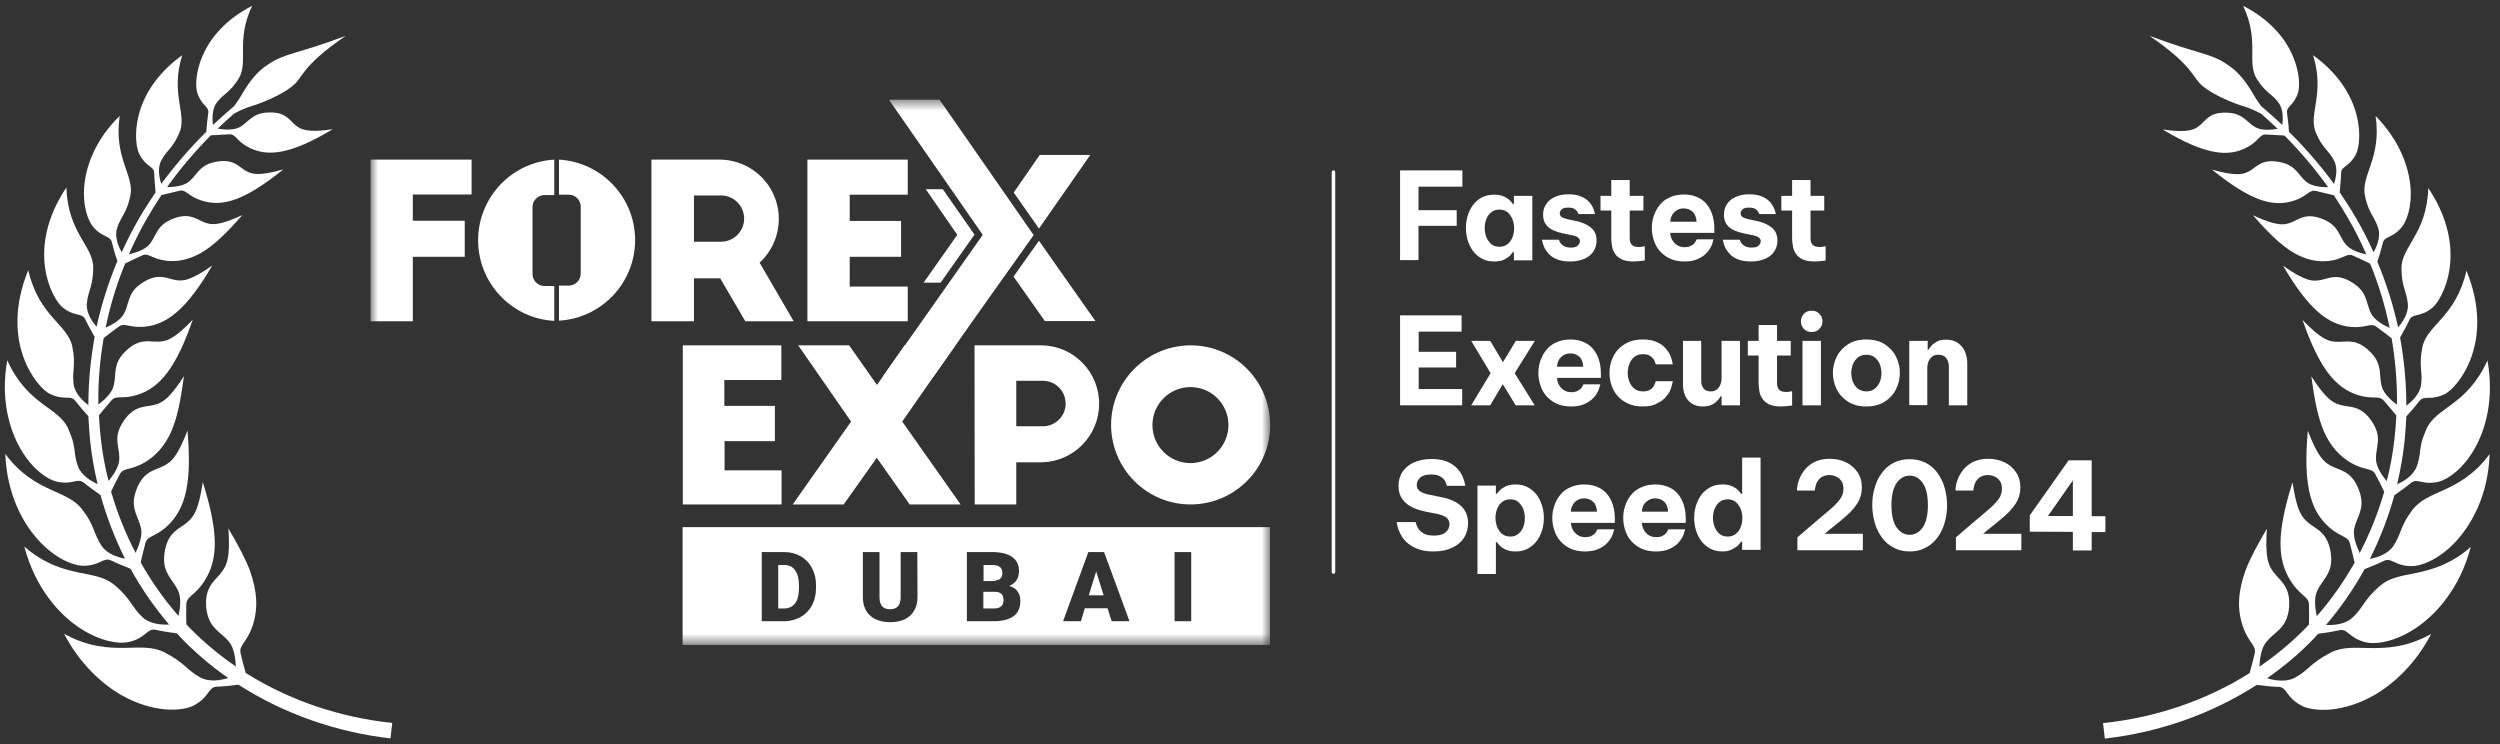 <svg width="215" height="64" viewBox="0 0 215 64" fill="none" xmlns="http://www.w3.org/2000/svg">
<rect x="0" y="0" width="215" height="64" fill="#333333" stroke="none"/>
<g clip-path="url(#clip0_10_39)">
<path d="M29.74 3.078C25.561 4.662 24.483 4.544 23.017 5.572C22.191 6.094 21.5 6.936 20.894 7.964C20.624 8.436 20.355 8.824 20.152 9.11C19.529 9.632 18.922 10.188 18.316 10.745C18.248 10.273 18.215 9.38 18.653 8.807C19.259 8.015 19.765 7.981 20.523 6.768C21.399 5.336 20.253 3.516 21.686 0.5C16.985 2.909 16.631 6.953 16.968 7.981C17.338 9.127 17.996 9.127 17.911 9.717C17.827 10.29 17.76 10.947 17.743 11.334C16.344 12.716 15.047 14.215 13.867 15.816C13.716 15.344 13.514 14.468 13.867 13.811C14.339 12.901 14.862 12.766 15.434 11.402C16.108 9.784 14.626 8.116 15.67 4.746C11.121 8.032 11.475 12.311 11.997 13.289C12.587 14.401 13.244 14.266 13.261 14.889C13.278 15.479 13.345 16.119 13.379 16.541C12.89 17.265 12.418 17.99 11.98 18.748C11.424 19.708 10.919 20.686 10.464 21.697C10.211 21.242 9.84 20.399 10.059 19.658C10.262 18.984 10.548 18.647 10.818 18.074C10.953 17.771 11.087 17.4 11.205 16.861C11.593 15.075 9.756 13.643 10.295 9.969C8.206 11.991 7.397 14.266 7.246 16.002C7.094 17.737 7.583 18.984 7.987 19.473C8.813 20.483 9.47 20.214 9.621 20.837C9.756 21.41 9.942 22.034 10.093 22.455C9.335 24.274 8.728 26.162 8.307 28.099C7.953 27.695 7.414 26.937 7.465 26.145C7.549 25.033 8.004 24.679 8.021 23.044C8.038 21.14 5.83 20.062 5.712 16.119C2.14 21.461 4.499 25.724 5.375 26.431C6.437 27.274 7.043 26.869 7.33 27.459C7.583 27.998 7.903 28.554 8.139 28.976C7.785 30.913 7.599 32.868 7.599 34.839C7.145 34.502 6.454 33.862 6.336 33.07C6.167 31.907 6.555 31.452 6.218 29.801C5.813 27.863 3.353 27.24 2.427 23.23C-0.101 29.481 3.235 33.356 4.263 33.862C5.527 34.485 6.049 33.929 6.471 34.468C6.841 34.94 7.263 35.429 7.599 35.8C7.633 36.507 7.684 37.215 7.751 37.923C7.886 39.169 8.105 40.416 8.391 41.629C7.852 41.394 7.027 40.905 6.723 40.147C6.42 39.372 6.471 38.849 6.302 38.091C6.218 37.737 6.083 37.367 5.864 36.861C5.022 34.974 2.393 34.89 0.624 30.981C0.034 34.233 0.775 36.895 1.77 38.613C2.814 40.416 4.129 41.242 4.836 41.41C6.252 41.747 6.639 41.057 7.212 41.511C7.684 41.899 8.206 42.27 8.644 42.573C9.166 44.46 9.874 46.297 10.75 48.049C10.144 47.931 9.217 47.645 8.745 46.954C8.038 45.909 8.189 45.286 7.094 43.837C6.437 42.977 5.527 42.64 4.348 42.101C3.219 41.579 1.77 40.821 0.455 39.035C0.59 42.59 2.039 45.151 3.471 46.634C4.92 48.15 6.42 48.656 7.145 48.656C8.661 48.656 8.88 47.881 9.554 48.201C10.11 48.47 10.7 48.706 11.222 48.908C12.166 50.627 13.278 52.228 14.541 53.711C13.901 53.744 12.924 53.677 12.284 53.104C11.323 52.228 11.323 51.571 9.891 50.341C9.032 49.616 8.038 49.498 6.723 49.228C5.476 48.959 3.825 48.521 2.09 47.004C3.033 50.577 5.089 52.851 6.892 54.031C8.728 55.227 10.346 55.395 11.087 55.21C12.604 54.856 12.637 53.997 13.396 54.165C14.002 54.3 14.643 54.401 15.215 54.469C15.316 54.57 15.418 54.671 15.502 54.789C16.766 56.103 18.147 57.283 19.63 58.31C19.007 58.496 18.029 58.681 17.254 58.277C16.075 57.653 15.906 56.996 14.171 56.12L14.154 56.103C13.109 55.581 12.081 55.699 10.7 55.716C9.386 55.732 7.599 55.665 5.51 54.502C6.841 57.047 8.678 58.748 10.396 59.759C13.345 61.428 15.788 61.124 16.631 60.686C18.063 59.945 17.861 59.086 18.653 59.052C19.276 59.035 19.916 58.968 20.506 58.883C24.415 61.394 28.948 62.978 33.581 63.5L33.733 62.169C29.285 61.714 24.904 60.248 21.13 57.872C20.961 57.283 20.826 56.76 20.692 56.187C20.523 55.48 21.231 55.278 21.719 53.828C22.208 52.379 22.14 50.88 21.483 49.043C21.079 47.982 20.489 46.903 19.647 45.454C19.799 47.948 19.563 48.639 18.889 49.414C18.349 50.037 17.49 50.661 17.776 52.548C17.776 52.565 17.776 52.598 17.793 52.615C18.046 54.081 19.04 54.368 19.697 55.193C20.152 55.749 20.253 56.693 20.287 57.316C18.872 56.356 17.541 55.244 16.328 54.014C16.226 53.913 16.125 53.812 16.024 53.694C16.007 53.087 16.007 52.565 16.024 51.975C16.041 51.267 16.749 51.251 17.558 50.004C18.804 48.1 18.788 45.758 17.44 41.461C17.069 43.904 16.681 44.511 15.873 45.1C15.215 45.572 14.272 45.96 14.12 47.83C14.002 49.33 14.878 49.835 15.316 50.795C15.62 51.436 15.485 52.362 15.35 52.969C14.103 51.554 13.025 50.004 12.098 48.369C12.233 47.779 12.351 47.308 12.503 46.718C12.671 46.044 13.362 46.212 14.407 45.218C16.024 43.702 16.496 41.394 16.125 37.03C15.249 39.27 14.761 39.776 13.884 40.163C13.16 40.484 12.199 40.618 11.643 42.371C11.205 43.769 11.93 44.443 12.132 45.454C12.267 46.145 11.913 47.004 11.66 47.544C10.784 45.859 10.076 44.09 9.554 42.27C9.807 41.73 10.026 41.309 10.312 40.77C10.632 40.18 11.222 40.484 12.435 39.776C13.396 39.203 14.171 38.361 14.727 37.114C15.249 35.901 15.536 34.468 15.822 32.345C14.541 34.334 13.935 34.704 13.042 34.873C12.3 35.008 11.357 34.94 10.464 36.474C10.211 36.912 10.11 37.299 10.093 37.636C10.059 38.276 10.279 38.782 10.262 39.473C10.245 40.163 9.706 40.922 9.335 41.36C9.032 40.18 8.813 38.984 8.678 37.788C8.594 37.097 8.543 36.406 8.509 35.715C8.88 35.26 9.166 34.923 9.588 34.435C10.009 33.946 10.514 34.367 11.795 33.963C13.783 33.34 15.148 31.604 16.58 27.493C14.963 29.178 14.306 29.414 13.412 29.38C12.671 29.363 11.812 29.11 10.632 30.374C9.689 31.402 10.026 32.244 9.773 33.188C9.605 33.845 8.914 34.452 8.459 34.789C8.425 32.885 8.594 30.964 8.914 29.077C9.234 28.824 9.824 28.369 10.228 28.082C10.733 27.712 11.104 28.217 12.418 28.099C14.424 27.914 16.108 26.499 18.248 22.842C16.378 24.14 15.721 24.241 14.895 24.039C14.188 23.87 13.429 23.466 12.065 24.443C10.969 25.235 11.121 26.094 10.683 26.937C10.38 27.543 9.571 27.965 9.082 28.184C9.47 26.297 10.026 24.443 10.767 22.657C11.104 22.488 11.795 22.168 12.233 21.966C12.789 21.713 13.042 22.27 14.289 22.421C15.266 22.539 16.26 22.337 17.322 21.73C18.4 21.09 19.445 20.096 20.843 18.495C18.804 19.439 18.147 19.388 17.406 19.051C16.766 18.765 16.142 18.242 14.659 18.9C14.188 19.119 13.901 19.371 13.699 19.641C13.379 20.062 13.244 20.517 12.873 20.989C12.452 21.511 11.593 21.747 11.087 21.865C11.525 20.871 11.997 19.91 12.536 18.967C12.958 18.226 13.412 17.484 13.884 16.776C14.221 16.692 14.979 16.507 15.434 16.406C16.007 16.271 16.125 16.844 17.288 17.232C19.158 17.855 21.079 17.215 24.365 14.569C22.225 15.176 21.568 15.007 20.944 14.569C20.388 14.182 19.883 13.592 18.349 13.963C17.119 14.266 16.951 15.041 16.26 15.614C15.755 16.035 14.862 16.086 14.373 16.086C15.502 14.502 16.766 13.019 18.13 11.637C18.434 11.621 19.242 11.57 19.714 11.553C20.287 11.52 20.304 12.092 21.332 12.648C23 13.541 25.022 13.272 28.611 11.115C26.454 11.435 25.831 11.166 25.291 10.66C24.803 10.205 24.432 9.565 22.899 9.683C21.669 9.784 21.382 10.492 20.624 10.93C20.051 11.25 19.175 11.132 18.72 11.065C19.175 10.627 19.647 10.188 20.136 9.767C20.607 9.514 21.13 9.279 21.568 9.144C22.494 8.891 24.28 8.116 25.072 7.459C26.117 6.701 25.73 5.824 29.74 3.078Z" fill="white"/>
<path d="M184.855 3.078C189.034 4.662 190.112 4.544 191.578 5.572C192.404 6.094 193.095 6.936 193.701 7.964C193.971 8.436 194.241 8.824 194.443 9.11C195.066 9.632 195.673 10.188 196.279 10.745C196.347 10.273 196.38 9.38 195.942 8.807C195.336 8.015 194.83 7.981 194.072 6.768C193.196 5.336 194.342 3.516 192.909 0.5C197.61 2.909 197.964 6.953 197.627 7.981C197.257 9.127 196.6 9.127 196.684 9.717C196.768 10.29 196.835 10.947 196.852 11.334C198.251 12.716 199.548 14.215 200.728 15.816C200.879 15.344 201.081 14.468 200.728 13.811C200.256 12.901 199.733 12.766 199.161 11.402C198.487 9.784 199.969 8.116 198.925 4.746C203.474 8.032 203.12 12.311 202.598 13.289C202.008 14.401 201.351 14.266 201.334 14.889C201.317 15.479 201.25 16.119 201.216 16.541C201.705 17.265 202.177 17.99 202.615 18.748C203.171 19.708 203.676 20.686 204.131 21.697C204.384 21.242 204.755 20.399 204.536 19.658C204.333 18.984 204.047 18.647 203.777 18.074C203.643 17.771 203.508 17.4 203.39 16.861C203.002 15.075 204.839 13.643 204.3 9.969C206.338 12.042 207.147 14.316 207.299 16.052C207.451 17.788 206.962 19.034 206.558 19.523C205.732 20.534 205.075 20.264 204.923 20.888C204.788 21.461 204.603 22.084 204.451 22.505C205.21 24.325 205.816 26.212 206.237 28.15C206.591 27.745 207.13 26.987 207.08 26.195C206.996 25.083 206.541 24.73 206.524 23.095C206.507 21.191 208.714 20.113 208.832 16.17C212.404 21.511 210.045 25.774 209.169 26.482C208.108 27.324 207.501 26.92 207.215 27.51C206.962 28.049 206.642 28.605 206.406 29.026C206.76 30.964 206.945 32.918 206.945 34.89C207.4 34.553 208.091 33.912 208.209 33.12C208.377 31.958 207.99 31.503 208.327 29.852C208.731 27.914 211.191 27.291 212.118 23.28C214.645 29.498 211.309 33.356 210.281 33.879C209.018 34.502 208.495 33.946 208.074 34.485C207.703 34.957 207.282 35.446 206.945 35.816C206.911 36.524 206.861 37.232 206.793 37.939C206.659 39.186 206.44 40.433 206.153 41.646C206.692 41.41 207.518 40.922 207.821 40.163C208.125 39.389 208.074 38.866 208.242 38.108C208.327 37.754 208.461 37.383 208.681 36.878C209.523 34.991 212.152 34.907 213.921 30.997C214.51 34.249 213.786 36.912 212.792 38.63C211.747 40.433 210.433 41.259 209.725 41.427C208.31 41.764 207.922 41.073 207.349 41.528C206.878 41.916 206.355 42.287 205.917 42.59C205.395 44.477 204.687 46.314 203.811 48.066C204.418 47.948 205.344 47.661 205.816 46.971C206.524 45.926 206.372 45.303 207.467 43.854C208.125 42.994 209.034 42.657 210.214 42.118C211.343 41.596 212.792 40.837 214.106 39.051C213.988 42.607 212.539 45.168 211.107 46.667C209.658 48.184 208.158 48.689 207.434 48.689C205.917 48.689 205.698 47.914 205.024 48.234C204.468 48.504 203.878 48.74 203.356 48.942C202.413 50.661 201.3 52.261 200.037 53.744C200.677 53.778 201.654 53.711 202.295 53.138C203.255 52.261 203.255 51.604 204.687 50.374C205.547 49.65 206.541 49.532 207.855 49.262C209.102 48.993 210.753 48.555 212.488 47.038C211.545 50.61 209.489 52.885 207.686 54.064C205.85 55.261 204.232 55.429 203.491 55.244C201.974 54.89 201.941 54.031 201.183 54.199C200.576 54.334 199.936 54.435 199.363 54.502C199.262 54.603 199.161 54.705 199.076 54.822C197.83 56.137 196.448 57.299 194.965 58.327C195.589 58.513 196.566 58.698 197.341 58.294C198.52 57.67 198.689 57.013 200.424 56.137L200.441 56.12C201.486 55.598 202.514 55.716 203.895 55.732C205.21 55.749 206.996 55.682 209.085 54.519C207.754 57.063 205.917 58.765 204.199 59.776C201.25 61.444 198.807 61.141 197.964 60.703C196.532 59.962 196.734 59.102 195.942 59.069C195.319 59.052 194.679 58.984 194.089 58.9C190.18 61.411 185.647 62.995 181.014 63.517L180.862 62.186C185.31 61.731 189.691 60.265 193.465 57.889C193.634 57.299 193.769 56.777 193.904 56.204C194.072 55.496 193.364 55.294 192.876 53.845C192.387 52.396 192.455 50.897 193.112 49.06C193.516 47.998 194.106 46.92 194.948 45.471C194.797 47.965 195.032 48.656 195.706 49.431C196.246 50.054 197.105 50.678 196.819 52.565C196.819 52.582 196.819 52.615 196.802 52.632C196.549 54.098 195.555 54.385 194.898 55.21C194.443 55.766 194.342 56.71 194.308 57.333C195.723 56.373 197.054 55.261 198.268 54.031C198.369 53.929 198.47 53.828 198.571 53.711C198.588 53.104 198.588 52.582 198.571 51.992C198.554 51.284 197.846 51.267 197.038 50.02C195.791 48.117 195.808 45.774 197.156 41.478C197.526 43.921 197.914 44.528 198.723 45.117C199.38 45.589 200.323 45.977 200.475 47.847C200.593 49.346 199.717 49.852 199.279 50.812C198.975 51.453 199.11 52.379 199.245 52.986C200.492 51.571 201.57 50.02 202.497 48.386C202.362 47.796 202.244 47.325 202.092 46.735C201.924 46.061 201.25 46.229 200.188 45.235C198.571 43.719 198.099 41.41 198.47 37.046C199.346 39.287 199.835 39.793 200.711 40.18C201.435 40.501 202.396 40.635 202.952 42.388C203.39 43.786 202.665 44.46 202.463 45.471C202.328 46.162 202.682 47.021 202.935 47.56C203.811 45.876 204.519 44.106 205.041 42.287C204.788 41.747 204.569 41.326 204.283 40.787C203.963 40.197 203.373 40.501 202.16 39.793C201.199 39.22 200.424 38.377 199.868 37.131C199.346 35.917 199.06 34.485 198.773 32.362C200.054 34.35 200.66 34.721 201.553 34.89C202.295 35.025 203.238 34.957 204.131 36.49C204.384 36.928 204.485 37.316 204.502 37.653C204.536 38.293 204.317 38.799 204.333 39.49C204.35 40.18 204.889 40.939 205.26 41.377C205.563 40.197 205.782 39.001 205.917 37.805C206.001 37.114 206.052 36.423 206.086 35.732C205.715 35.277 205.429 34.94 205.007 34.452C204.586 33.963 204.081 34.384 202.8 33.98C200.812 33.356 199.447 31.621 198.015 27.51C199.632 29.195 200.29 29.43 201.183 29.397C201.924 29.38 202.783 29.127 203.963 30.391C204.906 31.419 204.569 32.261 204.822 33.205C204.991 33.862 205.681 34.468 206.136 34.805C206.17 32.901 206.001 30.981 205.681 29.093C205.361 28.841 204.771 28.386 204.367 28.099C203.862 27.729 203.491 28.234 202.177 28.116C200.172 27.931 198.487 26.515 196.347 22.859C198.217 24.157 198.874 24.258 199.7 24.055C200.407 23.887 201.166 23.483 202.53 24.46C203.626 25.252 203.474 26.111 203.912 26.954C204.215 27.56 205.024 27.981 205.513 28.201C205.125 26.313 204.569 24.46 203.828 22.674C203.491 22.505 202.8 22.185 202.362 21.983C201.806 21.73 201.553 22.286 200.306 22.438C199.329 22.556 198.335 22.354 197.273 21.747C196.195 21.107 195.15 20.113 193.752 18.512C195.791 19.456 196.448 19.405 197.189 19.068C197.83 18.782 198.453 18.259 199.936 18.916C200.407 19.136 200.694 19.388 200.896 19.658C201.216 20.079 201.351 20.534 201.722 21.006C202.143 21.528 203.002 21.764 203.508 21.882C203.07 20.888 202.598 19.927 202.059 18.984C201.637 18.242 201.183 17.501 200.711 16.793C200.374 16.709 199.616 16.524 199.161 16.423C198.588 16.288 198.47 16.861 197.307 17.248C195.437 17.872 193.516 17.232 190.23 14.586C192.37 15.193 193.027 15.024 193.651 14.586C194.207 14.199 194.712 13.609 196.246 13.979C197.476 14.283 197.644 15.058 198.335 15.631C198.84 16.052 199.733 16.103 200.222 16.103C199.093 14.519 197.83 13.036 196.465 11.654C196.161 11.637 195.353 11.587 194.881 11.57C194.308 11.536 194.291 12.109 193.263 12.665C191.595 13.558 189.573 13.289 185.984 11.132C188.141 11.452 188.765 11.182 189.304 10.677C189.792 10.222 190.163 9.582 191.696 9.7C192.926 9.801 193.213 10.509 193.971 10.947C194.544 11.267 195.42 11.149 195.875 11.081C195.42 10.643 194.948 10.205 194.46 9.784C193.988 9.531 193.465 9.295 193.027 9.161C192.101 8.908 190.315 8.133 189.523 7.476C188.478 6.701 188.849 5.824 184.855 3.078Z" fill="white"/>
<path d="M114.678 49.346C114.593 49.346 114.526 49.279 114.526 49.195V14.805C114.526 14.721 114.593 14.653 114.678 14.653C114.762 14.653 114.829 14.721 114.829 14.805V49.195C114.829 49.279 114.762 49.346 114.678 49.346Z" fill="white"/>
<path d="M120.406 22.387V14.653H125.765V16.052H121.99V18.074H125.276V19.422H121.99V22.37H120.406V22.387Z" fill="white"/>
<path d="M128.494 16.743C128.848 16.743 129.134 16.793 129.37 16.911C129.606 17.029 129.775 17.147 129.893 17.282C130.011 17.417 130.095 17.501 130.112 17.552H130.196V16.844H131.78V22.387H130.196V21.68H130.112C130.078 21.73 130.011 21.814 129.893 21.949C129.775 22.084 129.589 22.202 129.37 22.32C129.134 22.438 128.848 22.488 128.494 22.488C128.09 22.488 127.736 22.404 127.433 22.236C127.129 22.067 126.877 21.848 126.674 21.579C126.472 21.309 126.321 20.989 126.219 20.652C126.118 20.315 126.068 19.961 126.068 19.607C126.068 19.253 126.118 18.9 126.219 18.563C126.321 18.226 126.472 17.905 126.674 17.636C126.877 17.366 127.129 17.147 127.433 16.979C127.736 16.827 128.09 16.743 128.494 16.743ZM128.949 18.023C128.663 18.023 128.427 18.108 128.241 18.259C128.056 18.411 127.904 18.613 127.82 18.866C127.719 19.102 127.685 19.355 127.685 19.624C127.685 19.894 127.736 20.13 127.82 20.382C127.921 20.618 128.056 20.82 128.241 20.989C128.427 21.14 128.663 21.225 128.949 21.225C129.235 21.225 129.471 21.14 129.657 20.989C129.842 20.837 129.994 20.635 130.078 20.382C130.179 20.146 130.213 19.894 130.213 19.624C130.213 19.355 130.162 19.119 130.078 18.866C129.977 18.63 129.842 18.428 129.657 18.259C129.471 18.108 129.235 18.023 128.949 18.023Z" fill="white"/>
<path d="M135.032 22.488C134.577 22.488 134.206 22.421 133.903 22.303C133.599 22.185 133.364 22.017 133.195 21.831C133.027 21.646 132.892 21.461 132.808 21.275C132.723 21.09 132.656 20.871 132.605 20.618H134.071C134.105 20.753 134.172 20.871 134.24 20.955C134.307 21.039 134.425 21.124 134.56 21.191C134.695 21.259 134.88 21.292 135.116 21.292C135.402 21.292 135.605 21.225 135.706 21.107C135.807 20.989 135.874 20.871 135.874 20.753C135.874 20.5 135.672 20.332 135.268 20.247L134.526 20.096C134.206 20.029 133.903 19.944 133.633 19.826C133.347 19.708 133.128 19.54 132.959 19.321C132.791 19.102 132.706 18.815 132.706 18.462C132.706 18.125 132.791 17.821 132.959 17.569C133.128 17.299 133.38 17.097 133.701 16.945C134.021 16.793 134.408 16.709 134.863 16.709C135.284 16.709 135.638 16.76 135.925 16.878C136.211 16.996 136.43 17.13 136.599 17.299C136.767 17.467 136.885 17.636 136.969 17.804C137.054 17.973 137.121 18.175 137.172 18.411H135.756C135.672 18.226 135.571 18.074 135.436 17.99C135.301 17.889 135.116 17.855 134.846 17.855C134.577 17.855 134.391 17.905 134.29 18.023C134.189 18.125 134.139 18.242 134.139 18.36C134.139 18.495 134.206 18.596 134.324 18.68C134.442 18.748 134.61 18.799 134.796 18.849L135.503 19.001C136.026 19.102 136.464 19.287 136.801 19.557C137.138 19.826 137.306 20.197 137.306 20.686C137.306 21.023 137.222 21.326 137.054 21.596C136.885 21.865 136.632 22.084 136.295 22.236C135.925 22.404 135.503 22.488 135.032 22.488Z" fill="white"/>
<path d="M140.491 22.488C140.07 22.488 139.716 22.421 139.463 22.303C139.21 22.168 139.008 22.017 138.89 21.814C138.755 21.612 138.671 21.41 138.637 21.174C138.604 20.955 138.57 20.753 138.57 20.551V18.108H137.643V16.844H138.57V15.479H140.154V16.844H141.333V18.108H140.154V20.517C140.154 20.753 140.221 20.922 140.339 21.056C140.457 21.174 140.659 21.242 140.946 21.242C141.064 21.242 141.232 21.225 141.451 21.174V22.404C141.047 22.455 140.727 22.488 140.491 22.488Z" fill="white"/>
<path d="M144.872 22.488C144.383 22.488 143.962 22.404 143.608 22.236C143.254 22.067 142.968 21.848 142.732 21.579C142.496 21.309 142.328 20.989 142.226 20.652C142.108 20.315 142.058 19.961 142.058 19.59C142.058 19.236 142.108 18.9 142.226 18.563C142.344 18.226 142.496 17.922 142.732 17.636C142.951 17.349 143.237 17.13 143.591 16.979C143.945 16.81 144.349 16.726 144.838 16.726C145.344 16.726 145.798 16.844 146.186 17.063C146.574 17.282 146.877 17.619 147.096 18.057C147.315 18.495 147.433 19.017 147.433 19.641V20.029H143.642C143.659 20.366 143.777 20.652 143.996 20.888C144.215 21.124 144.501 21.259 144.872 21.259C145.091 21.259 145.259 21.225 145.394 21.157C145.529 21.09 145.63 21.023 145.714 20.922C145.798 20.837 145.849 20.719 145.916 20.584H147.365C147.298 20.837 147.231 21.073 147.13 21.259C147.029 21.444 146.894 21.629 146.708 21.814C146.523 22 146.287 22.151 145.984 22.286C145.681 22.421 145.31 22.488 144.872 22.488ZM143.642 19.068H145.9C145.883 18.68 145.765 18.394 145.563 18.209C145.36 18.023 145.091 17.922 144.788 17.922C144.484 17.922 144.232 18.023 144.012 18.226C143.793 18.428 143.659 18.714 143.642 19.068Z" fill="white"/>
<path d="M150.584 22.488C150.129 22.488 149.758 22.421 149.455 22.303C149.152 22.185 148.916 22.017 148.747 21.831C148.579 21.646 148.444 21.461 148.36 21.275C148.275 21.09 148.208 20.871 148.157 20.618H149.623C149.657 20.753 149.724 20.871 149.792 20.955C149.859 21.039 149.977 21.124 150.112 21.191C150.247 21.259 150.432 21.292 150.668 21.292C150.954 21.292 151.157 21.225 151.258 21.107C151.359 20.989 151.426 20.871 151.426 20.753C151.426 20.5 151.224 20.332 150.82 20.247L150.078 20.096C149.758 20.029 149.455 19.944 149.185 19.826C148.899 19.708 148.68 19.54 148.511 19.321C148.343 19.102 148.259 18.815 148.259 18.462C148.259 18.125 148.343 17.821 148.511 17.569C148.68 17.299 148.932 17.097 149.253 16.945C149.573 16.793 149.96 16.709 150.415 16.709C150.836 16.709 151.19 16.76 151.477 16.878C151.763 16.996 151.982 17.13 152.151 17.299C152.319 17.467 152.437 17.636 152.521 17.804C152.606 17.973 152.673 18.175 152.724 18.411H151.308C151.224 18.226 151.123 18.074 150.988 17.99C150.853 17.889 150.668 17.855 150.398 17.855C150.129 17.855 149.943 17.905 149.842 18.023C149.741 18.125 149.691 18.242 149.691 18.36C149.691 18.495 149.758 18.596 149.876 18.68C149.994 18.748 150.162 18.799 150.348 18.849L151.056 19.001C151.578 19.102 152.016 19.287 152.353 19.557C152.69 19.826 152.858 20.197 152.858 20.686C152.858 21.023 152.774 21.326 152.606 21.596C152.437 21.865 152.184 22.084 151.847 22.236C151.477 22.404 151.072 22.488 150.584 22.488Z" fill="white"/>
<path d="M156.043 22.488C155.622 22.488 155.268 22.421 155.015 22.303C154.762 22.168 154.56 22.017 154.442 21.814C154.307 21.612 154.223 21.41 154.189 21.174C154.156 20.955 154.122 20.753 154.122 20.551V18.108H153.195V16.844H154.122V15.479H155.706V16.844H156.885V18.108H155.706V20.517C155.706 20.753 155.773 20.922 155.891 21.056C156.009 21.174 156.211 21.242 156.498 21.242C156.616 21.242 156.784 21.225 157.003 21.174V22.404C156.616 22.455 156.296 22.488 156.043 22.488Z" fill="white"/>
<path d="M120.406 34.856V27.122H125.697V28.521H122.007V30.256H125.225V31.604H122.007V33.458H125.748V34.856H120.406Z" fill="white"/>
<path d="M126.523 34.856L128.191 32.093L126.523 29.312H128.157L129.252 31.149L130.364 29.312H131.999L130.263 32.093L131.982 34.856H130.348L129.235 33.036L128.157 34.856H126.523Z" fill="white"/>
<path d="M135.116 34.957C134.627 34.957 134.206 34.873 133.852 34.704C133.498 34.536 133.212 34.317 132.976 34.047C132.74 33.778 132.572 33.458 132.471 33.12C132.353 32.783 132.302 32.43 132.302 32.059C132.302 31.705 132.353 31.368 132.471 31.031C132.589 30.694 132.74 30.391 132.976 30.104C133.195 29.818 133.482 29.599 133.835 29.447C134.189 29.279 134.594 29.195 135.082 29.195C135.588 29.195 136.043 29.312 136.43 29.532C136.818 29.751 137.121 30.088 137.34 30.526C137.559 30.964 137.677 31.486 137.677 32.109V32.497H133.903C133.92 32.834 134.038 33.12 134.257 33.356C134.476 33.592 134.762 33.727 135.133 33.727C135.352 33.727 135.52 33.693 135.655 33.626C135.79 33.559 135.891 33.491 135.975 33.39C136.06 33.306 136.11 33.188 136.177 33.053H137.627C137.559 33.306 137.492 33.542 137.391 33.727C137.29 33.912 137.155 34.098 136.969 34.283C136.784 34.468 136.548 34.62 136.245 34.755C135.942 34.89 135.571 34.957 135.116 34.957ZM133.903 31.537H136.161C136.144 31.149 136.026 30.863 135.824 30.677C135.621 30.492 135.352 30.391 135.049 30.391C134.745 30.391 134.493 30.492 134.273 30.694C134.038 30.896 133.92 31.183 133.903 31.537Z" fill="white"/>
<path d="M141.266 34.957C140.777 34.957 140.356 34.873 140.002 34.704C139.648 34.536 139.345 34.317 139.109 34.047C138.873 33.778 138.705 33.474 138.587 33.12C138.469 32.783 138.418 32.43 138.418 32.076C138.418 31.722 138.469 31.368 138.587 31.031C138.705 30.694 138.873 30.374 139.109 30.104C139.345 29.835 139.648 29.616 140.002 29.447C140.356 29.279 140.777 29.195 141.266 29.195C141.755 29.195 142.159 29.262 142.479 29.414C142.799 29.548 143.052 29.734 143.237 29.953C143.423 30.172 143.574 30.374 143.659 30.593C143.743 30.812 143.81 31.048 143.861 31.334H142.395C142.344 31.166 142.294 31.014 142.21 30.896C142.142 30.778 142.024 30.677 141.889 30.593C141.738 30.509 141.552 30.458 141.317 30.458C141.013 30.458 140.777 30.526 140.575 30.677C140.373 30.829 140.238 31.031 140.137 31.267C140.036 31.503 139.985 31.773 139.985 32.059C139.985 32.345 140.036 32.615 140.137 32.851C140.238 33.087 140.373 33.289 140.575 33.441C140.777 33.592 141.013 33.66 141.317 33.66C141.552 33.66 141.755 33.609 141.889 33.525C142.041 33.441 142.142 33.34 142.21 33.222C142.277 33.104 142.344 32.969 142.395 32.783H143.861C143.81 33.07 143.743 33.323 143.659 33.525C143.574 33.744 143.423 33.946 143.237 34.165C143.052 34.384 142.799 34.553 142.479 34.704C142.176 34.89 141.771 34.957 141.266 34.957Z" fill="white"/>
<path d="M146.456 34.957C146.068 34.957 145.748 34.873 145.495 34.704C145.242 34.536 145.057 34.317 144.922 34.03C144.804 33.744 144.737 33.424 144.737 33.07V29.312H146.304V32.767C146.304 33.036 146.371 33.238 146.506 33.407C146.641 33.575 146.843 33.66 147.113 33.66C147.349 33.66 147.517 33.609 147.652 33.491C147.787 33.373 147.888 33.238 147.955 33.07C148.023 32.901 148.056 32.716 148.056 32.514V29.312H149.64V34.856H148.056V34.064H147.989C147.871 34.283 147.686 34.485 147.45 34.671C147.214 34.856 146.877 34.957 146.456 34.957Z" fill="white"/>
<path d="M153.162 34.957C152.74 34.957 152.387 34.89 152.134 34.772C151.881 34.637 151.679 34.485 151.561 34.283C151.426 34.081 151.342 33.879 151.308 33.643C151.275 33.424 151.241 33.222 151.241 33.019V30.576H150.314V29.312H151.241V27.948H152.825V29.312H154.004V30.576H152.825V32.986C152.825 33.222 152.892 33.39 153.01 33.525C153.128 33.643 153.33 33.71 153.617 33.71C153.735 33.71 153.903 33.693 154.122 33.643V34.873C153.718 34.923 153.398 34.957 153.162 34.957Z" fill="white"/>
<path d="M155.807 28.554C155.537 28.554 155.302 28.47 155.133 28.285C154.965 28.099 154.88 27.897 154.88 27.644C154.88 27.392 154.965 27.173 155.133 26.987C155.302 26.802 155.537 26.718 155.807 26.718C156.077 26.718 156.296 26.802 156.464 26.987C156.65 27.173 156.734 27.375 156.734 27.644C156.734 27.88 156.65 28.099 156.464 28.285C156.296 28.47 156.077 28.554 155.807 28.554ZM155.015 34.856V29.312H156.599V34.856H155.015Z" fill="white"/>
<path d="M160.508 34.957C159.885 34.957 159.362 34.822 158.941 34.553C158.52 34.283 158.183 33.929 157.964 33.491C157.745 33.053 157.627 32.581 157.627 32.076C157.627 31.57 157.745 31.099 157.964 30.66C158.183 30.222 158.52 29.869 158.941 29.599C159.362 29.329 159.885 29.195 160.508 29.195C161.131 29.195 161.654 29.329 162.075 29.599C162.496 29.869 162.833 30.222 163.052 30.66C163.271 31.099 163.389 31.57 163.389 32.076C163.389 32.581 163.271 33.053 163.052 33.491C162.833 33.929 162.496 34.283 162.075 34.553C161.637 34.822 161.115 34.957 160.508 34.957ZM160.508 33.66C160.778 33.66 161.014 33.592 161.216 33.441C161.401 33.289 161.553 33.104 161.654 32.868C161.755 32.632 161.805 32.362 161.805 32.093C161.805 31.806 161.755 31.553 161.654 31.301C161.553 31.065 161.401 30.88 161.216 30.728C161.03 30.576 160.794 30.509 160.508 30.509C160.238 30.509 160.003 30.576 159.8 30.728C159.598 30.88 159.463 31.065 159.362 31.301C159.261 31.537 159.211 31.806 159.211 32.093C159.211 32.379 159.261 32.632 159.362 32.868C159.463 33.104 159.615 33.306 159.8 33.441C159.986 33.575 160.222 33.66 160.508 33.66Z" fill="white"/>
<path d="M164.198 34.856V29.312H165.782V30.104H165.832C165.9 29.986 165.984 29.869 166.102 29.734C166.22 29.599 166.388 29.481 166.591 29.363C166.793 29.245 167.062 29.211 167.366 29.211C167.787 29.211 168.141 29.312 168.41 29.515C168.68 29.717 168.882 29.97 169 30.273C169.118 30.576 169.185 30.913 169.185 31.25V34.856H167.602V31.52C167.602 31.25 167.534 31.014 167.383 30.812C167.248 30.61 167.012 30.509 166.709 30.509C166.473 30.509 166.287 30.559 166.153 30.677C166.018 30.795 165.917 30.93 165.849 31.099C165.782 31.267 165.748 31.452 165.748 31.655V34.839H164.198V34.856Z" fill="white"/>
<path d="M123.271 47.426C122.765 47.426 122.344 47.358 122.007 47.24C121.67 47.122 121.367 46.954 121.131 46.769C120.895 46.583 120.71 46.381 120.575 46.162C120.44 45.943 120.339 45.741 120.272 45.555C120.204 45.37 120.154 45.151 120.12 44.898H121.738C121.805 45.134 121.889 45.336 121.99 45.488C122.091 45.64 122.26 45.774 122.462 45.892C122.681 46.01 122.968 46.061 123.338 46.061C123.793 46.061 124.113 45.96 124.332 45.774C124.551 45.589 124.652 45.353 124.652 45.084C124.652 44.848 124.568 44.662 124.417 44.528C124.248 44.393 123.995 44.292 123.658 44.207L122.631 44.005C122.209 43.921 121.822 43.803 121.468 43.635C121.114 43.466 120.828 43.23 120.609 42.944C120.39 42.64 120.272 42.27 120.272 41.798C120.272 41.326 120.39 40.905 120.625 40.568C120.861 40.214 121.198 39.944 121.62 39.759C122.041 39.574 122.546 39.473 123.119 39.473C123.658 39.473 124.113 39.557 124.467 39.709C124.821 39.86 125.107 40.062 125.31 40.282C125.529 40.501 125.68 40.736 125.781 40.972C125.882 41.208 125.967 41.478 126.017 41.781H124.433C124.383 41.579 124.315 41.427 124.231 41.292C124.147 41.175 124.012 41.057 123.827 40.956C123.641 40.854 123.389 40.804 123.069 40.804C122.631 40.804 122.31 40.905 122.125 41.09C121.923 41.276 121.839 41.495 121.839 41.714C121.839 41.95 121.94 42.118 122.125 42.253C122.31 42.371 122.563 42.472 122.883 42.539L123.978 42.758C124.4 42.843 124.77 42.961 125.124 43.146C125.478 43.331 125.748 43.567 125.95 43.87C126.152 44.174 126.253 44.544 126.253 44.999C126.253 45.454 126.135 45.876 125.916 46.229C125.697 46.583 125.36 46.886 124.905 47.089C124.45 47.325 123.911 47.426 123.271 47.426Z" fill="white"/>
<path d="M127.062 49.346V41.764H128.646V42.472H128.713C128.747 42.421 128.831 42.337 128.949 42.202C129.067 42.068 129.252 41.95 129.471 41.832C129.707 41.714 129.994 41.663 130.348 41.663C130.752 41.663 131.106 41.747 131.409 41.916C131.712 42.084 131.965 42.303 132.167 42.573C132.369 42.843 132.521 43.163 132.622 43.5C132.723 43.837 132.774 44.191 132.774 44.544C132.774 44.898 132.723 45.252 132.622 45.589C132.521 45.926 132.369 46.246 132.167 46.516C131.965 46.785 131.712 47.004 131.409 47.173C131.106 47.341 130.752 47.426 130.348 47.426C129.994 47.426 129.707 47.375 129.471 47.257C129.236 47.139 129.067 47.021 128.949 46.886C128.831 46.752 128.747 46.667 128.713 46.617H128.646V49.363H127.062V49.346ZM128.612 44.544C128.612 44.797 128.663 45.05 128.747 45.303C128.848 45.538 128.983 45.741 129.168 45.909C129.353 46.061 129.589 46.145 129.876 46.145C130.162 46.145 130.398 46.061 130.583 45.909C130.769 45.758 130.92 45.555 131.005 45.303C131.106 45.067 131.139 44.814 131.139 44.544C131.139 44.275 131.089 44.039 131.005 43.786C130.904 43.55 130.769 43.348 130.583 43.18C130.398 43.011 130.162 42.944 129.876 42.944C129.589 42.944 129.353 43.028 129.168 43.18C128.983 43.331 128.831 43.533 128.747 43.786C128.646 44.039 128.612 44.292 128.612 44.544Z" fill="white"/>
<path d="M136.312 47.426C135.824 47.426 135.402 47.341 135.049 47.173C134.695 47.004 134.408 46.785 134.172 46.516C133.936 46.246 133.768 45.926 133.667 45.589C133.549 45.252 133.498 44.898 133.498 44.528C133.498 44.174 133.549 43.837 133.667 43.5C133.768 43.163 133.936 42.859 134.172 42.573C134.391 42.287 134.678 42.068 135.032 41.916C135.386 41.747 135.79 41.663 136.279 41.663C136.784 41.663 137.239 41.781 137.627 42C138.014 42.219 138.317 42.556 138.536 42.994C138.755 43.432 138.873 43.955 138.873 44.578V44.966H135.099C135.116 45.303 135.234 45.589 135.453 45.825C135.672 46.061 135.958 46.196 136.329 46.196C136.548 46.196 136.717 46.162 136.851 46.094C136.986 46.027 137.087 45.96 137.172 45.859C137.256 45.774 137.306 45.657 137.374 45.522H138.823C138.755 45.774 138.688 46.01 138.587 46.196C138.486 46.381 138.351 46.566 138.166 46.752C137.98 46.937 137.744 47.089 137.441 47.224C137.121 47.358 136.75 47.426 136.312 47.426ZM135.082 44.005H137.34C137.323 43.618 137.205 43.331 137.003 43.146C136.801 42.961 136.531 42.859 136.228 42.859C135.925 42.859 135.672 42.961 135.453 43.163C135.234 43.365 135.116 43.651 135.082 44.005Z" fill="white"/>
<path d="M142.412 47.426C141.923 47.426 141.502 47.341 141.148 47.173C140.794 47.004 140.508 46.785 140.272 46.516C140.036 46.246 139.867 45.926 139.766 45.589C139.648 45.252 139.598 44.898 139.598 44.528C139.598 44.174 139.648 43.837 139.766 43.5C139.867 43.163 140.036 42.859 140.272 42.573C140.491 42.287 140.777 42.068 141.131 41.916C141.485 41.747 141.889 41.663 142.378 41.663C142.884 41.663 143.338 41.781 143.726 42C144.114 42.219 144.417 42.556 144.636 42.994C144.855 43.432 144.973 43.955 144.973 44.578V44.966H141.199C141.215 45.303 141.333 45.589 141.552 45.825C141.771 46.061 142.058 46.196 142.429 46.196C142.648 46.196 142.816 46.162 142.951 46.094C143.086 46.027 143.187 45.96 143.271 45.859C143.355 45.774 143.406 45.657 143.473 45.522H144.922C144.855 45.774 144.788 46.01 144.686 46.196C144.585 46.381 144.451 46.566 144.265 46.752C144.08 46.937 143.844 47.089 143.541 47.224C143.221 47.358 142.867 47.426 142.412 47.426ZM141.199 44.005H143.456C143.44 43.618 143.322 43.331 143.119 43.146C142.917 42.961 142.648 42.859 142.344 42.859C142.041 42.859 141.788 42.961 141.569 43.163C141.333 43.365 141.215 43.651 141.199 44.005Z" fill="white"/>
<path d="M148.124 47.426C147.719 47.426 147.365 47.341 147.062 47.173C146.759 47.004 146.506 46.785 146.304 46.516C146.102 46.246 145.95 45.926 145.849 45.589C145.748 45.252 145.697 44.898 145.697 44.544C145.697 44.191 145.748 43.837 145.849 43.5C145.95 43.163 146.102 42.843 146.304 42.573C146.506 42.303 146.759 42.084 147.062 41.916C147.365 41.747 147.719 41.663 148.124 41.663C148.478 41.663 148.764 41.714 149 41.832C149.236 41.95 149.404 42.068 149.522 42.202C149.64 42.337 149.724 42.421 149.741 42.472H149.825V39.355H151.409V47.291H149.825V46.583H149.741C149.708 46.634 149.64 46.718 149.522 46.853C149.404 46.988 149.219 47.105 149 47.223C148.764 47.358 148.478 47.426 148.124 47.426ZM148.579 46.145C148.865 46.145 149.101 46.061 149.286 45.909C149.472 45.758 149.623 45.555 149.708 45.303C149.809 45.067 149.842 44.814 149.842 44.544C149.842 44.275 149.792 44.039 149.708 43.786C149.606 43.55 149.472 43.348 149.286 43.18C149.101 43.028 148.865 42.944 148.579 42.944C148.292 42.944 148.056 43.028 147.871 43.18C147.686 43.331 147.534 43.533 147.45 43.786C147.349 44.022 147.315 44.275 147.315 44.544C147.315 44.814 147.365 45.05 147.45 45.303C147.551 45.538 147.686 45.741 147.871 45.909C148.056 46.061 148.292 46.145 148.579 46.145Z" fill="white"/>
<path d="M154.577 47.325V46.212L155.908 45.067C156.464 44.595 156.936 44.207 157.323 43.87C157.711 43.55 158.014 43.23 158.233 42.944C158.452 42.657 158.537 42.354 158.537 42.017C158.537 41.764 158.486 41.562 158.368 41.377C158.25 41.208 158.099 41.073 157.913 40.989C157.728 40.905 157.543 40.854 157.34 40.854C157.104 40.854 156.902 40.905 156.734 40.989C156.565 41.073 156.447 41.191 156.346 41.343C156.245 41.478 156.178 41.629 156.144 41.781C156.11 41.933 156.077 42.068 156.077 42.185H154.543C154.543 41.899 154.594 41.596 154.712 41.276C154.83 40.956 154.998 40.669 155.217 40.383C155.453 40.113 155.74 39.877 156.093 39.709C156.447 39.54 156.885 39.456 157.374 39.456C157.88 39.456 158.334 39.557 158.756 39.759C159.177 39.961 159.497 40.248 159.75 40.618C160.003 40.989 160.12 41.427 160.12 41.933C160.12 42.404 160.003 42.843 159.767 43.23C159.531 43.618 159.211 43.988 158.789 44.359C158.368 44.73 157.896 45.117 157.357 45.538L156.919 45.909H160.205V47.325H154.577Z" fill="white"/>
<path d="M164.232 47.426C163.726 47.426 163.271 47.325 162.867 47.105C162.463 46.903 162.126 46.617 161.856 46.246C161.586 45.876 161.367 45.454 161.233 44.983C161.098 44.494 161.014 43.988 161.014 43.449C161.014 42.91 161.081 42.388 161.233 41.916C161.367 41.427 161.586 41.006 161.856 40.652C162.126 40.282 162.463 39.995 162.867 39.793C163.271 39.591 163.726 39.49 164.232 39.49C164.737 39.49 165.192 39.591 165.597 39.793C166.001 39.995 166.338 40.282 166.608 40.652C166.877 41.023 167.096 41.444 167.231 41.916C167.366 42.404 167.45 42.91 167.45 43.449C167.45 43.988 167.383 44.494 167.231 44.983C167.096 45.471 166.877 45.892 166.608 46.246C166.338 46.617 166.001 46.903 165.597 47.105C165.209 47.325 164.754 47.426 164.232 47.426ZM164.232 45.993C164.687 45.993 165.057 45.774 165.361 45.353C165.647 44.932 165.799 44.292 165.799 43.449C165.799 42.607 165.647 41.966 165.361 41.545C165.074 41.124 164.687 40.905 164.232 40.905C163.777 40.905 163.406 41.124 163.103 41.545C162.816 41.966 162.665 42.607 162.665 43.449C162.665 44.292 162.816 44.932 163.103 45.353C163.406 45.774 163.777 45.993 164.232 45.993Z" fill="white"/>
<path d="M168.208 47.325V46.212L169.539 45.067C170.095 44.595 170.567 44.207 170.955 43.87C171.342 43.55 171.646 43.23 171.865 42.944C172.084 42.657 172.168 42.354 172.168 42.017C172.168 41.764 172.117 41.562 171.999 41.377C171.881 41.208 171.73 41.073 171.544 40.989C171.359 40.905 171.174 40.854 170.972 40.854C170.736 40.854 170.533 40.905 170.365 40.989C170.196 41.073 170.079 41.191 169.977 41.343C169.876 41.478 169.809 41.629 169.775 41.781C169.742 41.933 169.708 42.068 169.708 42.185H168.175C168.175 41.899 168.225 41.596 168.343 41.276C168.461 40.956 168.629 40.669 168.848 40.383C169.084 40.113 169.371 39.877 169.725 39.709C170.079 39.54 170.517 39.456 171.005 39.456C171.511 39.456 171.966 39.557 172.387 39.759C172.808 39.961 173.128 40.248 173.381 40.618C173.634 40.989 173.752 41.427 173.752 41.933C173.752 42.404 173.634 42.843 173.398 43.23C173.162 43.618 172.842 43.988 172.421 44.359C171.999 44.73 171.528 45.117 170.988 45.538L170.55 45.909H173.836V47.325H168.208Z" fill="white"/>
<path d="M178.267 47.325V45.741L174.56 45.724V44.325L177.897 39.591H179.885V44.393H181.064V45.758H179.885V47.341H178.267V47.325ZM176.127 44.376H178.267V41.309L176.127 44.376Z" fill="white"/>
<mask id="mask0_10_39" style="mask-type:luminance" maskUnits="userSpaceOnUse" x="31" y="8" width="79" height="48">
<path d="M109.235 8.554H31.846V55.446H109.235V8.554Z" fill="white"/>
</mask>
<g mask="url(#mask0_10_39)">
<path d="M31.846 13.727H40.557V16.726H35.502V18.984H39.967V22.084H35.502V27.628H31.863V13.727H31.846Z" fill="white"/>
<path d="M64.096 27.628L61.939 23.938H59.681V27.628H56.025V13.727H61.871C64.685 13.727 66.977 16.001 66.977 18.815C66.977 20.247 66.387 21.612 65.326 22.59L68.257 27.628H64.096ZM59.681 20.787H61.939C63.034 20.82 63.961 19.961 63.995 18.866C64.028 17.771 63.169 16.844 62.074 16.81C62.023 16.81 61.989 16.81 61.939 16.81H59.681V20.787Z" fill="white"/>
<path d="M47.667 24.595H46.825C46.252 24.595 45.797 24.123 45.797 23.567V17.804C45.797 17.232 46.269 16.776 46.825 16.776H47.667V13.727C43.843 13.946 40.911 17.232 41.13 21.056C41.332 24.578 44.146 27.409 47.667 27.594V24.595Z" fill="white"/>
<path d="M48.072 13.727V16.743H48.914C49.487 16.743 49.942 17.215 49.942 17.771V23.533C49.942 24.106 49.47 24.561 48.914 24.561H48.072V27.577C51.897 27.358 54.828 24.072 54.609 20.247C54.407 16.743 51.593 13.929 48.072 13.727Z" fill="white"/>
<path d="M69.437 13.727H78.064V16.743H73.076V19.001H77.491V22.084H73.076V24.645H78.064V27.628H69.437V13.727Z" fill="white"/>
<path d="M89.353 19.658L93.767 13.322H89.42L87.179 16.558L89.353 19.658Z" fill="white"/>
<path d="M85.208 25.403L88.898 20.214L88.881 20.197L80.81 8.588L80.793 8.571H76.446L84.517 20.197L75.924 32.396H80.271L85.208 25.403Z" fill="white"/>
<path d="M82.563 21.933L83.809 20.18L81.08 16.271H79.614L82.327 20.197L79.429 24.308H80.894L82.563 21.933Z" fill="white"/>
<path d="M90.212 21.933L89.353 20.703L87.162 23.786L89.858 27.611H94.206L90.212 21.933Z" fill="white"/>
<path d="M58.704 29.7H67.196V32.682H62.293V34.907H66.64V37.939H62.31V40.45H67.213V43.382H58.721V29.7H58.704Z" fill="white"/>
<path d="M82.158 29.7L77.592 36.255L82.613 43.382H78.232L75.402 39.372L72.554 43.382H68.173L73.194 36.255L68.645 29.7H73.026L75.418 33.104L77.794 29.7H82.158Z" fill="white"/>
<path d="M83.809 29.7H89.572C92.352 29.734 94.559 32.008 94.526 34.789C94.492 37.484 92.335 39.675 89.639 39.759H87.398V43.382H83.826L83.809 29.7ZM87.398 36.659H89.623C90.701 36.693 91.611 35.85 91.644 34.772C91.678 33.693 90.836 32.783 89.757 32.75C89.707 32.75 89.673 32.75 89.623 32.75H87.398V36.659Z" fill="white"/>
<path d="M102.378 29.7C106.152 29.683 109.218 32.75 109.235 36.524C109.252 40.298 106.185 43.365 102.411 43.382C98.637 43.399 95.57 40.332 95.553 36.558C95.553 32.783 98.603 29.717 102.378 29.7ZM102.378 33.289C100.575 33.289 99.109 34.755 99.109 36.558C99.109 38.361 100.575 39.827 102.378 39.827C104.18 39.827 105.646 38.361 105.646 36.558C105.646 34.755 104.197 33.289 102.378 33.289Z" fill="white"/>
<path d="M93.633 51.2H94.913L94.273 49.144L93.633 51.2Z" fill="white"/>
<path d="M67.415 48.588H66.926V52.329H67.432C67.836 52.329 68.156 52.177 68.375 51.891C68.594 51.604 68.712 51.166 68.712 50.593V50.341C68.712 49.768 68.594 49.33 68.375 49.043C68.156 48.723 67.836 48.588 67.415 48.588Z" fill="white"/>
<path d="M86 49.785C86.135 49.667 86.202 49.515 86.202 49.296C86.202 49.043 86.135 48.858 85.983 48.757C85.831 48.639 85.612 48.588 85.292 48.588H84.585V49.97H85.326C85.646 49.953 85.865 49.886 86 49.785Z" fill="white"/>
<path d="M85.579 50.897H84.568V52.329H85.511C85.764 52.329 85.966 52.261 86.101 52.144C86.236 52.026 86.303 51.857 86.303 51.638C86.32 51.149 86.067 50.897 85.579 50.897Z" fill="white"/>
<path d="M58.704 45.336V55.463H109.218V45.336H58.704ZM70.178 50.577C70.178 51.116 70.06 51.604 69.841 52.042C69.605 52.48 69.285 52.817 68.864 53.053C68.443 53.289 67.988 53.424 67.466 53.424H65.511V47.476H67.432C67.954 47.476 68.426 47.594 68.847 47.83C69.268 48.066 69.588 48.403 69.824 48.841C70.06 49.279 70.178 49.768 70.178 50.307V50.577ZM78.906 51.368C78.906 51.806 78.805 52.194 78.62 52.514C78.434 52.834 78.165 53.087 77.811 53.255C77.457 53.424 77.053 53.508 76.564 53.508C75.84 53.508 75.267 53.323 74.846 52.952C74.424 52.582 74.222 52.059 74.205 51.402V47.476H75.638V51.419C75.654 52.076 75.958 52.396 76.547 52.396C76.851 52.396 77.07 52.312 77.221 52.144C77.373 51.975 77.457 51.722 77.457 51.352V47.476H78.889L78.906 51.368ZM87.196 52.969C86.826 53.255 86.286 53.407 85.562 53.424H83.152V47.476H85.292C86.05 47.476 86.64 47.611 87.044 47.897C87.449 48.184 87.634 48.588 87.634 49.111C87.634 49.414 87.567 49.684 87.415 49.903C87.28 50.121 87.061 50.273 86.792 50.391C87.095 50.475 87.348 50.627 87.499 50.846C87.651 51.065 87.752 51.335 87.752 51.655C87.752 52.245 87.567 52.683 87.196 52.969ZM95.604 53.424L95.25 52.312H93.296L92.959 53.424H91.425L93.599 47.476H94.947L97.137 53.424H95.604ZM102.445 53.424H101.013V47.476H102.445V53.424Z" fill="white"/>
</g>
</g>
<defs>
<clipPath id="clip0_10_39">
<rect width="213.752" height="63" fill="white" transform="translate(0.422 0.5)"/>
</clipPath>
</defs>
</svg>
